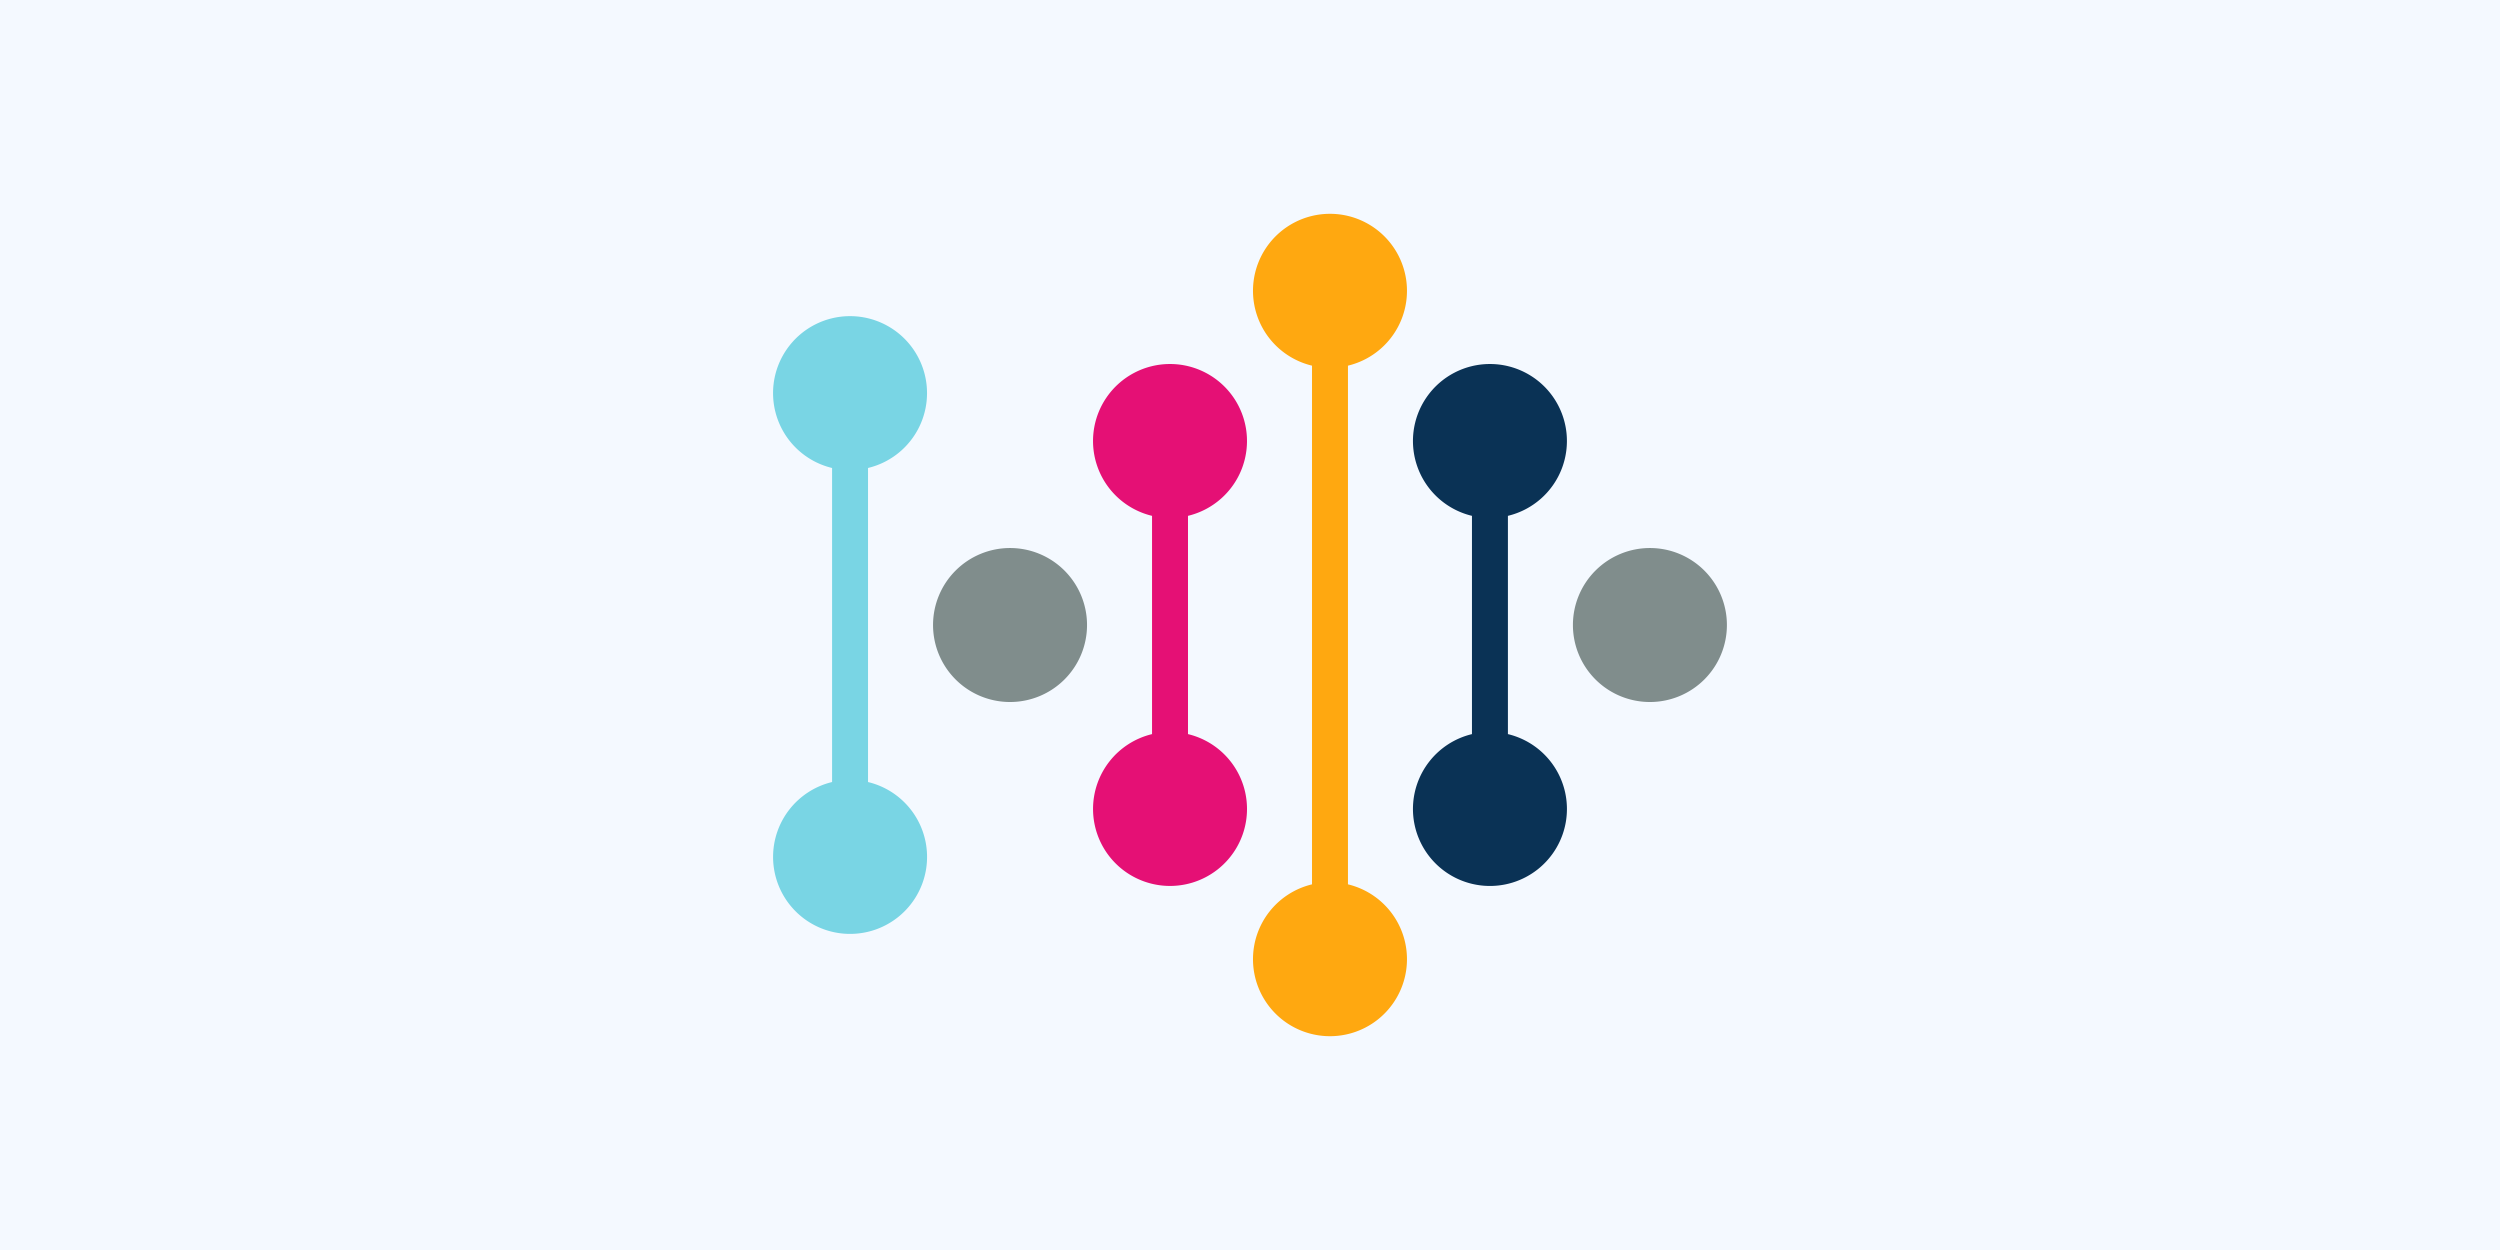 <svg xmlns="http://www.w3.org/2000/svg" viewBox="0 0 260 130"><g data-name="Groupe 3687"><path fill="#f4f9ff" d="M0 0h260v130H0z" data-name="3c9663eaf24459f61a082fd5108226ba"/><g data-name="Groupe 3678"><path fill="#ffa810" d="M130.311 99.758a8.009 8.009 0 016.138-7.786V38.029a8.007 8.007 0 113.739 0v53.943a8.007 8.007 0 11-9.877 7.786z" data-name="Union 12"/><path fill="#e51075" d="M113.677 84.135a8.007 8.007 0 016.135-7.787v-22.7a8.006 8.006 0 113.739 0v22.699a8.006 8.006 0 11-9.874 7.788z" data-name="Union 11"/><path fill="#0a3255" d="M146.947 84.136a8.01 8.01 0 016.137-7.788v-22.7a8.006 8.006 0 113.739 0v22.699a8.007 8.007 0 11-9.876 7.789z" data-name="Union 13"/><path fill="#808d8c" d="M113.051 65.001a8.007 8.007 0 11-8.006-8.006 8.007 8.007 0 018.006 8.006" data-name="Tracé 4892"/><path fill="#808d8c" d="M179.598 65.001a8.007 8.007 0 11-8.006-8.006 8.007 8.007 0 018.006 8.006" data-name="Tracé 4899"/><path fill="#79d5e4" d="M80.401 89.117a8.009 8.009 0 016.135-7.785V48.67a8.006 8.006 0 113.738 0v32.662a8.007 8.007 0 11-9.873 7.785z" data-name="Union 10"/></g></g></svg>